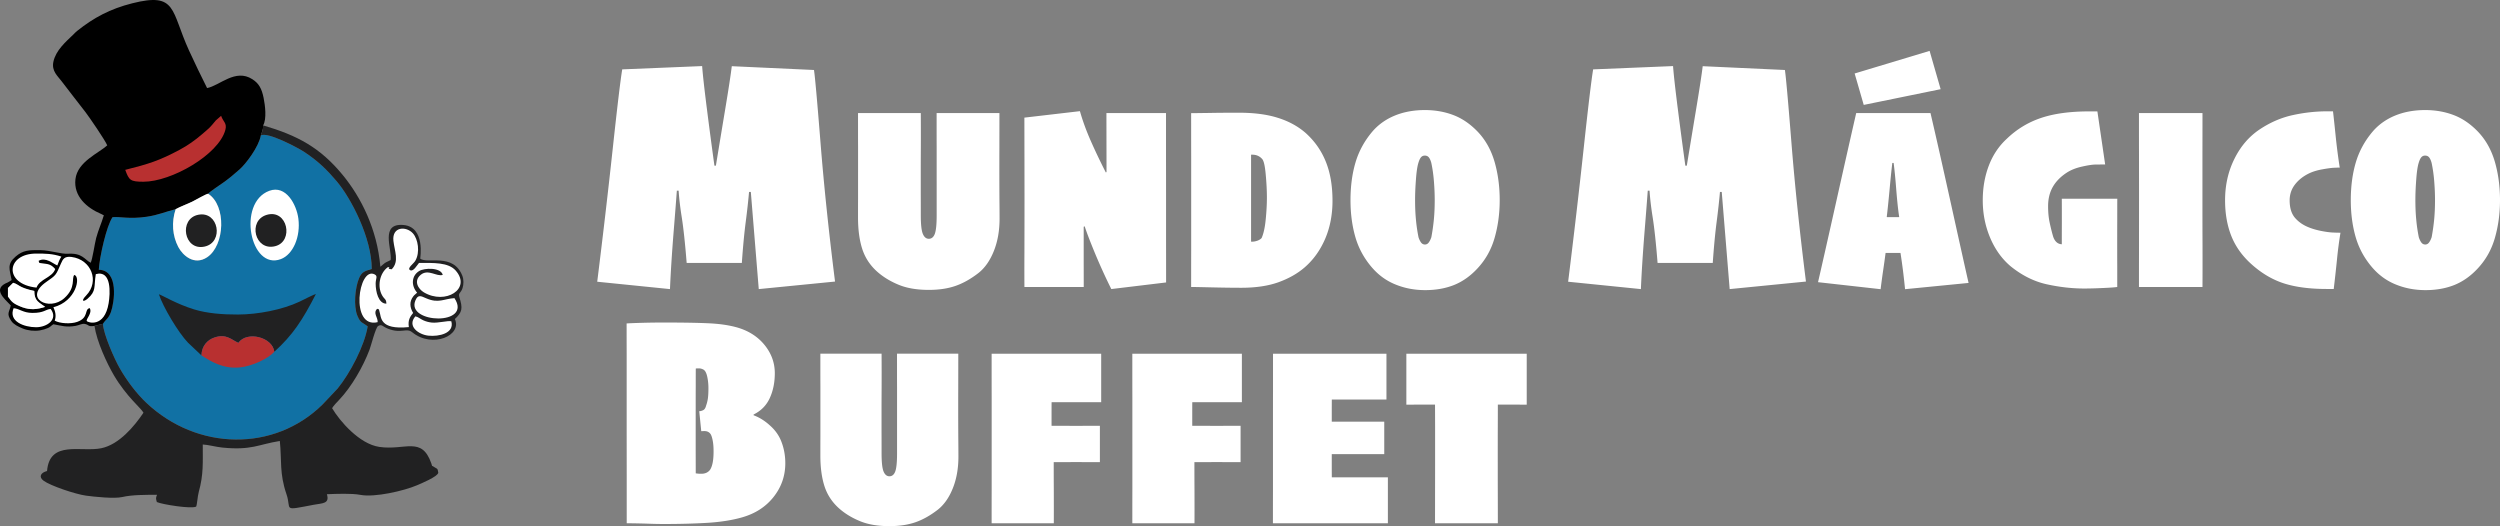 <svg xmlns="http://www.w3.org/2000/svg" xml:space="preserve" width="599.807" height="126.233" style="shape-rendering:geometricPrecision;text-rendering:geometricPrecision;image-rendering:optimizeQuality;fill-rule:evenodd;clip-rule:evenodd" viewBox="0 0 15667.92 3297.4"><rect x="0" y="0" width="15667.92" height="3297.4" fill="#808080" stroke="none"/><defs><style>.fil2{fill:#212122}.fil4{fill:#b83030}.fil3,.fil5{fill:#fff}.fil5{fill-rule:nonzero}</style></defs><g id="Layer_x0020_1"><g id="_105553349858112"><path d="M1634.42 848.91c-12.38 71.26-93.92 178.8-133.81 213.51-29.67 25.81-60.12 52.22-94.14 76.94-21.71 15.8-90.06 60.09-102.46 74.73 115.68 72.82 105.99 323.89-5.96 398.21-80.46 53.4-152.52-10.76-180.8-64.67-36.39-69.38-43.59-154.84-16.33-236.65-63.91 15.75-109.7 36.95-181.71 47.45-110.93 16.17-165.63-2.05-214.12 2.71-37.22 53.63-81.63 248.9-86.01 329.63 128.12 2.42 96.98 207.01 76.21 264.31-16.18 44.63-30.59 43.15-50.2 74.43 3.76 67.68 73.69 222.46 103.2 274.68 48.07 85.05 110.34 164.89 167.94 219.39 319.86 302.66 802.89 309.55 1105.23 11.57l94.21-99.75c77.48-95.02 168.49-266.62 188.82-390.27-35.74-27.11-44.04-18.18-63.97-64.91-26.66-62.53-14.42-179.46 9.8-236.47 17.15-40.36 36.01-45.11 79.68-57.68-.02-193.96-129.22-443.19-219.84-550.01-60.1-70.85-116.28-126.6-203.71-184.13-38.32-25.21-230.14-127.9-272.02-103.02z" style="fill:#1171a4"/><path d="M49.67 1769.58v35.46c13.55-12.02 17.56-19.34 32.77-32.77 38.92 11.11 32.65 29.71 132.51 51.29.19 64.84 30.61 70.73 68.03 99.74-50.62 16.15-92.47 20.43-142.41 2.45-60.31-21.7-67.75-88.77-90.9-120.71v-35.46c-101.08 39.06-23.21 101.3 17.62 144.47-7.09 41.48-30.13 49.3 3.98 98.23 14.4 20.65 41.26 34.55 72.4 47.06 31.6 12.7 71.15 16.93 106.93 11.13 16.81-2.71 36.17-8.46 49.19-14.53 20.82-9.72 18.25-13.8 34.85-23.81 52.26 9.64 80.86 20.39 139.25 10.16 22.69-3.97 39.88-15.83 57.87-12.11 27.94 5.77 17.81 18.9 60.46 12.23l52.86-12.89c19.62-31.28 34.02-29.8 50.2-74.43 20.77-57.31 51.91-261.88-76.21-264.31 4.39-80.73 48.79-276 86.01-329.63 48.48-4.77 103.19 13.46 214.12-2.71 72.01-10.49 117.8-31.7 181.71-47.45 25.7-14.77 73.35-32.21 104.7-47.52 21.99-10.74 79.89-45.16 98.39-49.37 12.39-14.64 80.75-58.93 102.46-74.72 34.01-24.73 64.48-51.13 94.14-76.95 39.9-34.7 121.43-142.25 133.81-213.51 7.13-23.24 15.13-33.43 14.65-63.24 23.66-39.95 12.24-126.89 3.05-171.96-12.05-59.1-29.56-90.91-70.87-117.42-106.43-68.31-204.34 40.59-283.43 55.61-37.68-75.37-75.67-153.26-112.86-234.45-115.42-251.92-74.53-367.87-355.98-296.84-139.5 35.2-241.19 90-345.43 173.04-11.52 9.17-13.17 12.43-23.33 22.19-48.59 46.64-110.74 99.95-125.7 171.63-12.09 57.92 26.73 88.52 50.32 120.05 49.93 66.71 101.04 129.51 151.54 196.14 26.36 34.78 121.64 173.95 135.76 207.3-52.75 48.59-186.6 102.21-199.33 211.73-12.46 107.26 70.39 179.7 161.25 218.32l8.37 3.99c.99.46 3.38 3.55 4.09 2.35.71-1.23 2.8 1.53 4.09 2.46-14.37 49.07-33.44 88.38-47.97 142.22-8.77 32.43-23.38 134.55-34.33 154.68-37.93-18.82-51.45-62.3-142.55-56.48-42.87 2.74-111.69-21.52-170.69-22.46-74.57-1.17-110.33-.23-157.72 40.57-55.76 48.01-36.68 80.31-24.46 146.83l-23.22 14.43z" style="fill:#000"/><path class="fil2" d="M1634.42 848.91c41.88-24.88 233.71 77.81 272.02 103.02 87.43 57.53 143.62 113.28 203.71 184.13 90.61 106.82 219.82 356.05 219.84 550.01-43.68 12.57-62.53 17.32-79.68 57.68-24.23 57.01-36.46 173.94-9.8 236.47 19.92 46.74 28.23 37.8 63.97 64.91-20.33 123.65-111.33 295.25-188.82 390.27l-94.21 99.75c-302.34 297.98-785.38 291.09-1105.23-11.57-57.6-54.5-119.86-134.34-167.94-219.39-29.51-52.22-99.44-207-103.2-274.68l-52.86 12.89c13.53 96.62 77.62 234.44 120.92 308.39 79.39 135.59 173 208.64 186.02 235.77-57.77 85.96-152.72 198.84-263.26 222.34-126.61 26.92-324.84-53.16-341.1 143.17-38.26 9.29-55.01 35.96-21.74 60.58 43.08 31.88 199.6 84.53 265.59 93.57 52.28 7.16 177.66 20.45 227.35 8.82 62.14-14.54 148.16-13.82 218.07-14.18-8.98 22.36-7.15 23.63-1.08 45.59 33.02 15.04 217.31 44.52 246.36 28.47 6.48-14.79 8.51-63.99 16.62-93.13 30.07-108.17 24.71-183.24 24.71-296.01 35.8 1.7 81.63 15.11 122.32 19.19 185 18.59 226.3-20.13 360.7-41.23 12.83 123.94-3.46 202.26 41.79 333.96 33.84 98.5-31.59 104 170.82 65.76 54.84-10.36 100.85-5.49 82.37-66.12 59-2.41 156.21-6.32 209.84 4.09 89.21 17.31 273.43-25.21 354.62-60.1 26.33-11.31 129.74-54.03 133.67-78.64-4.03-32.61-8.84-22.76-30.59-38.88-14.17-10.5-2.84 9.75-13.53-20.66-60.13-171.26-164.28-78.41-325.8-102.39-124.71-18.51-247.68-161.55-295.62-242.72 8.2-14.83 32.26-39.45 46.04-54.02 76.02-80.44 148.65-206.42 188.67-312.9 9.95-26.47 36.87-134.92 53.31-147.89 25.46-13.7 25.45 2.87 64.28 17.69 82.14 31.34 113.42-8 149.33 21.17 128.46 104.31 315.49 18.71 267.62-82.62 46.33-42.9 51.17-65.9 27.83-138.59-8.14-25.38 10.12-22.88 20.57-55.92 7.25-22.93 7.78-53.13-1.38-76.56-56.92-145.52-218.8-72.44-264.02-107.53-.57-.5 34.16-198.25-104.42-210.75-149.35-13.47-71.51 149.68-80.89 219.73-9.72 5.67-24.95 10.89-36.56 18.65-9.98 6.66-18.26 16.64-27.98 23.19-20.06-236.09-121.6-435.61-235.13-574.13-141.83-173.04-284.11-248.58-499.51-311.91.48 29.82-7.51 40-14.64 63.24z"/><path class="fil3" d="M2454.79 1687.74c-41.86-5.2 3.16-8.85-23.58-13.85-54.15 39.09-66.43 123.07-37.1 175.98 15.57 28.11 26.78 22.35 27.34 53.21-49.81.61-67.23-75.46-67.23-125.83 0-31.56 15.51-46.25-6.41-57.64-102.31-53.15-156.23 341.72 19 299.4 1.89-30.91-30.7-55.72-3.22-83.85 19.48 8.73 7.25-4.46 14.13 15.05 13 36.87-2.72 118.14 184.6 99.71-7.23-45.95 9.2-66.63 26.76-88.63-20.27-33.51-25.53-70.56 1.77-105 5.65-7.11 5-5.57 11.25-11.35l9.03-8.01c.61-.54 2.06-1.74 3.01-2.7-39.59-45.6-34.56-106.51 12.69-135.65 32.85-20.27 135.83-23.55 147.98 24.15-37.68 12.76-90.51-38.42-136.88-1.4-49.26 39.34-15.46 90.65 18.39 110.76 135.2 80.33 300.36-21.89 199.44-136.6-45.95-52.22-140.48-48-229.99-47.46-12.37 14.11-34.9 55.66-54.86 45.52-22.95-11.66 20.86-40.35 31.83-59.09 30.67-52.37 17.92-135.66-15.23-172.27-41.53-45.88-131.36-43.26-121.97 47.16 6.42 61.75 38.56 128.56-10.74 178.36z"/><path class="fil2" d="M1262.54 2227.29c1.41-59.76 37.92-97.75 82.3-112.45 74.04-24.52 104.55 14.01 148.96 33.74 53.45-76.33 214.41-36.24 225.36 55.98 115.08-104.24 176.42-197.6 260.76-362.05-11.63 1.8-80.86 37.73-101.88 47.67-109.01 51.49-261.85 80.62-386.44 81.02-96.78.31-192.76-6.96-275.36-32.21-109.91-33.61-200.79-89.55-220.41-94.62 25.14 77.58 121.47 240.17 182.43 303.28l84.27 79.65z"/><path class="fil3" d="M465.73 1722.92c41.96 11.54 11.85 165.7-131.09 202.52 11.28 24.68 19.51 53.68 8.19 84.07 31.6 18.17 100.2 22.17 140.95 7.78 75.34-26.6 42.8-80.3 78.82-86.14 17.5 32.48-25.86 68.85-18.52 80.86 5.8 9.47 110.66 44.65 136.79-111.63 9.97-59.64 20.08-210.12-80.53-182.27-13.04 80.64 4.59 105.28-51.76 154.14-25.15 21.8-44.47 16.59-8.55-20.43 85.69-88.29 32.28-225.43-91.57-241.38-44.86-5.78-54.58 13.58-66.96 42.28-31.67 73.38-29.52 71.15-91.44 114.2-145.66 101.26 17.59 187.61 113.03 101.62 75.02-67.6 43.29-124.03 62.63-145.61zM1687.88 1195.78c-203.6 75.01-119.97 501.06 72.46 428.01 76.92-29.19 124.19-140.73 109.63-253.54-11.38-88.27-77.78-212.91-182.08-174.47zM1100.92 1310.97c-27.26 81.81-20.06 167.27 16.33 236.65 28.28 53.91 100.34 118.07 180.8 64.67 111.96-74.31 121.64-325.39 5.96-398.21-18.5 4.22-76.41 38.63-98.39 49.37-31.35 15.3-79 32.75-104.7 47.52z"/><path class="fil4" d="M784.89 1064.49c23.77 64.68 31.18 74.44 113.98 74.44 174.92 0 471.19-168.62 513.49-324.68 11.76-43.39-14.46-51.32-26.57-88.49l-33.29 29.03c-41.68 50.81-38.11 45-88.42 88.3-41.46 35.68-86.97 68.12-138.2 95.52-125.97 67.35-192.92 88.73-340.99 125.89zM1262.54 2227.29c62.08 40.27 138.04 85.58 240.67 75.41 78.55-7.79 179.82-56.35 215.96-98.13-10.96-92.22-171.91-132.3-225.36-55.98-44.41-19.74-74.92-58.27-148.96-33.74-44.38 14.7-80.89 52.69-82.3 112.45z"/><path class="fil3" d="M228.84 1802.55c19.62-54.69 99.35-62.26 117.2-116.49-29.25-33.47-48.54-30.64-78.96-35.49-28.22-4.48-17.95 1.51-25.05-15.8 43.26-25.65 89.08 16.97 117.18 28.86 9.15-24.13 12.51-34.6 25.29-55.57-57.47-18.73-99.28-18.88-158.15-18.88-186.94 0-206.12 190.8 2.49 213.37z"/><path class="fil2" d="M1671.65 1346.5c-120.44 35.58-75.23 228.28 52.36 196.53 119.99-29.85 78.43-235.17-52.36-196.53zM1243.3 1345.81c-124.99 24.11-91.9 229.13 39.83 199.36 121.32-27.42 87.41-223.9-39.83-199.36z"/><path class="fil3" d="M2848.05 1868.49c-66.2 3.69-98.9 34.95-177.18.9-33.08-14.38-51.88-26.11-68.27 15.48-56.64 143.74 360.55 158.01 245.45-16.38zM49.67 1805.04v54.01c23.15 31.94 30.59 45 90.9 66.7 49.95 17.98 91.8 13.7 142.41-2.45-37.43-29.02-67.85-34.9-68.03-99.74-99.86-21.58-93.59-40.18-132.51-51.29-15.2 13.43-19.21 20.75-32.77 32.77z"/><path class="fil3" d="M226.35 2050.82c67.66 0 140.47-48.78 91.18-114.68-35.63 3.83-39.91 24.92-114.16 24.92-58.99 0-81.24-27.04-118.09-29.56-34.04 82.84 66.15 119.32 141.06 119.32zM2828.46 2013.42c-22.75-5.11-82.19 12.37-122.28 8.17-18.99-1.97-35.78-6.35-53.56-14.31-20.28-9.07-31.59-21.77-49.64-24.62-53.19 61.83 20.67 114.48 82.05 120.99 65.55 6.94 164.66-14.69 143.43-90.24z"/></g><path class="fil5" d="m5233.29 1764.55-478.02 47.24-49.69-608.89h-11.2c-4.9 56.34-11.9 119.68-21 189.66-9.09 69.99-17.15 155.37-24.14 255.46H4303.5c-9.79-122.48-19.94-216.26-30.09-281.7-10.5-65.09-17.15-122.48-20.3-171.47h-11.2c-3.5 47.59-10.15 135.42-20.64 263.85-10.15 128.42-17.85 246.01-22.4 353.09l-455.97-46.19c35.7-287.3 68.24-565.14 97.29-834.6 29.05-269.1 48.99-434.62 59.49-496.21l500.75-20.64c3.85 53.54 14 143.83 30.1 270.5 16.09 127.03 31.84 244.95 46.89 353.79h9.1c16.79-102.54 36.05-219.41 58.09-351.69 22.05-131.93 35.69-222.56 41.63-271.9l515.11 23.79c6.3 40.6 19.95 192.47 40.94 455.63 21 262.8 51.09 553.25 90.99 870.29zm6084.88 0-478.02 47.24-49.69-608.89h-11.2c-4.9 56.34-11.9 119.68-21 189.66-9.09 69.99-17.15 155.37-24.14 255.46h-345.74c-9.79-122.48-19.94-216.26-30.09-281.7-10.5-65.09-17.15-122.48-20.3-171.47h-11.2c-3.5 47.59-10.15 135.42-20.64 263.85-10.15 128.42-17.85 246.01-22.4 353.09l-455.97-46.19c35.7-287.3 68.24-565.14 97.29-834.6 29.05-269.1 48.99-434.62 59.49-496.21l500.75-20.64c3.85 53.54 14 143.83 30.1 270.5 16.09 127.03 31.84 244.95 46.89 353.79h9.1c16.79-102.54 36.05-219.41 58.09-351.69 22.05-131.93 35.69-222.56 41.63-271.9l515.11 23.79c6.3 40.6 19.95 192.47 40.94 455.63 21 262.8 51.09 553.25 90.99 870.29zM6263.61 708.64c0 98.9-.28 172.24-.28 220.02-.28 47.78-.28 95.29-.28 142.25 0 61.11.28 118.9.55 173.63.55 54.72.84 96.4.84 125.56 0 75.57-11.95 143.35-35.84 203.08-23.89 60.01-56.12 105.85-96.41 137.79-49.17 38.06-97.5 65.01-145.57 81.4-47.77 16.39-103.06 24.44-165.57 24.44-73.07 0-135.3-10.28-186.69-31.11-51.4-20.84-95.84-47.51-133.07-79.73-45.84-39.73-77.79-87.24-96.4-142.52-18.33-55.56-27.51-122.51-27.51-200.85 0-32.79 0-73.34.28-121.68V916.71c-.28-39.44-.28-108.9-.28-208.08h393.38c.56 86.96.56 158.07.28 213.36-.28 55.29-.55 103.07-.55 142.79v147.24c.28 44.45.28 89.73.28 136.13 0 57.79 4.17 96.96 12.79 117.52 8.61 20.56 21.11 30.84 37.51 30.84 17.22 0 29.72-10.28 37.5-30.84 7.78-20.83 11.67-59.45 11.67-116.12V928.11c-.28-51.4-.28-124.46-.28-219.47h393.66zm1043.98 0v301.98c.28 92.24.28 163.08.28 212.53v267.25c.28 122.79.28 215.86.28 279.75l-343.37 41.4c-33.05-66.13-65.55-136.96-97.5-212.81-31.67-76.12-55.01-136.13-69.45-180.58l-6.11 3.06v225.58c.28 61.95.28 112.51.28 151.68h-371.71c-.28-47.23-.56-118.91 0-215.03.28-96.12.55-211.69.55-346.99 0-63.06-.28-139.18-.28-228.91-.28-89.73-.28-180.02-.55-270.32l348.09-40.56c17.23 60.85 40.28 123.63 68.89 188.35 28.62 64.74 59.73 129.74 93.35 195.58l4.44-2.22c0-61.11 0-120.29-.28-176.68 0-56.68-.28-121.13-.28-193.08h373.38zm1043.43 549.23c0 88.34-15.55 168.36-46.67 240.31-31.11 71.67-74.17 131.4-129.46 178.9-44.45 38.06-98.62 68.63-162.51 91.68-63.9 23.06-141.96 34.73-233.64 34.73-52.51 0-114.74-.84-186.42-2.51-71.67-1.67-114.18-2.5-127.23-2.5 0-50.01 0-126.4.28-229.47V978.67c-.28-103.9-.28-193.63-.28-269.48 15.27 0 53.9-.55 116.12-1.38 61.95-1.12 123.35-1.39 183.63-1.39 93.62 0 174.18 10.28 241.69 31.4 67.51 20.83 125.29 51.95 173.63 93.34 56.95 50.29 99.73 110.57 128.07 180.03 28.61 69.73 42.78 151.68 42.78 246.69zm-411.15-20c0-43.89-2.51-92.51-7.5-145.85-4.73-53.06-12.22-85-22.22-95.57-7.78-8.89-16.95-15.56-26.68-20-10-4.44-21.11-6.94-33.33-6.94h-9.45v545.06h7.78c10 0 20.56-2.22 31.95-6.11 11.38-4.17 20-9.72 26.39-16.68 12.22-27.5 20.83-66.39 25.56-116.12 5-49.73 7.5-95.57 7.5-137.79zm1459.02 16.11c0 83.35-10.55 161.96-31.67 235.86-20.83 73.62-56.67 137.79-107.51 192.25-44.17 47.78-93.34 82.51-147.23 104.18-53.9 21.39-114.18 31.95-180.31 31.95-66.67 0-128.62-11.67-186.41-35.29-58.06-23.33-107.79-59.73-149.74-109.17-48.89-57.51-83.07-121.4-102.78-191.7-19.73-70.01-29.45-145.85-29.45-226.96 0-86.4 10.28-164.75 30.83-235.03 20.56-70.56 55.56-135.3 105.29-194.46 37.78-44.17 84.73-77.79 141.13-101.13 56.12-23.06 119.17-34.72 188.63-34.72 65.29 0 125.57 10.83 180.3 31.95 55.01 21.11 105.85 56.39 152.25 105.01 48.06 50.84 82.78 113.07 104.45 187.25 21.39 74.17 32.22 154.18 32.22 240.03zm-407.27 0c0-36.39-1.67-75.84-5-117.79-3.34-42.23-8.9-80.56-16.4-115.57-4.44-15.84-9.71-27.5-15.83-34.72-6.12-7.23-14.45-10.83-24.45-10.83s-17.78 3.33-23.89 10.28c-6.11 6.66-11.95 19.16-17.22 36.94-6.4 21.39-11.67 56.12-15.01 104.18-3.61 47.78-5.27 90.3-5.27 126.69 0 43.62 1.66 84.45 5.27 121.96 3.34 37.78 8.9 75 16.11 111.4 4.44 13.89 10 25 16.11 33.33 6.4 8.34 14.45 12.51 24.45 12.51 9.44 0 17.22-4.17 23.61-12.51 6.11-8.06 11.67-19.16 16.4-33.05 6.94-36.95 12.22-74.17 15.84-111.68 3.6-37.78 5.27-78.06 5.27-121.13zm3345.76 519.23-398.11 39.17c-3.33-34.17-7.5-71.95-12.5-113.07-5.28-41.39-10.55-79.45-16.11-114.18h-93.35c-4.44 34.17-9.72 72.51-16.11 115.02-6.11 42.23-11.12 79.73-15 112.23l-392.27-43.89c19.45-84.17 57.23-250.59 112.8-499.5 55.55-248.64 97.79-435.6 126.4-560.35h465.61c31.12 132.51 73.9 322.54 128.63 570.07 54.72 247.81 91.39 412.54 110.01 494.5zm-434.78-413.38c-6.39-40.83-12.5-97.51-18.33-170.02-5.56-72.78-11.12-128.9-16.68-168.63h-8.06c-5 39.73-10.83 96.4-17.49 170.02-6.95 73.9-12.79 130.01-17.5 168.63l1.67.84h74.73l1.67-.84zm259.75-800.92-482 98.62-56.96-196.96 469.77-141.68 69.18 240.03zm1107.05 686.47c-.28 29.73-.28 72.78-.28 128.9-.29 56.4-.29 104.46-.29 144.47 0 56.39 0 106.67.29 151.13v128.62c-12.51 2.22-41.4 4.44-86.96 6.39-45.56 2.22-85.57 3.34-120.01 3.34-76.4 0-154.75-8.9-234.19-26.39-79.73-17.5-155.02-55.01-226.42-112.52-55-46.39-98.07-106.12-128.9-179.18-30.84-73.07-46.4-151.41-46.4-235.03 0-78.34 12.79-150.86 38.06-217.25 25.28-66.39 62.79-122.23 112.52-168.07 61.95-59.73 133.63-103.35 214.74-130.58 81.4-27.5 182.25-41.11 302.26-41.11h24.72c6.95.28 15.56.28 26.11.28l48.62 332.26c-12.51 0-22.51 0-30 .28-7.23.29-16.68.29-28.06.29-19.73 0-48.62 4.17-86.41 12.78-37.78 8.33-70.01 21.12-96.12 38.06-39.17 25.56-68.34 55.56-87.79 89.73-19.45 34.45-29.17 74.45-29.17 120.01 0 37.78 3.06 70.85 8.9 99.18 5.83 28.06 13.05 58.34 22.22 90.29 5.01 15.84 12.22 27.78 21.39 36.11 8.89 8.33 20 12.79 33.33 13.61 0-17.5 0-60.84.29-129.74 0-68.9 0-120.85-.29-155.85h347.83zm533.92 553.12h-398.1c0-50.01 0-121.13.28-213.08 0-91.95.28-214.19.28-366.43 0-71.68-.28-151.68-.28-240.31-.28-88.62-.28-178.63-.28-270.03h398.1c0 81.12 0 166.97-.28 258.08v262.54c0 99.18 0 199.47.55 300.87.28 101.39.28 190.85-.28 268.36zm864.8-340.04c-8.9 55.28-16.4 111.68-21.95 169.18a9906.856 9906.856 0 0 1-20.29 183.36H14581.15c-103.07 0-191.14-11.11-263.92-33.89-72.51-22.78-140.85-62.5-204.75-119.46-57.79-51.11-100.29-109.74-127.23-175.85-26.68-66.12-40.29-141.68-40.29-226.69 0-94.74 19.45-181.41 58.62-259.75 38.89-78.63 91.68-140.01 158.35-184.47 65.84-43.89 134.74-73.62 206.97-89.46 71.95-15.83 145.01-23.89 219.19-23.89h33.33c4.44 38.62 10.28 92.24 17.23 160.86 7.22 68.62 15.56 132.51 25 191.97-5.27 0-11.66 0-19.16.28-7.5.29-13.89.56-19.73.84-16.95 1.11-40.84 4.44-71.4 10-30.83 5.56-57.23 13.61-79.46 23.89-38.61 18.33-68.89 42.23-91.12 71.4-22.22 28.89-33.06 61.95-33.06 98.62 0 46.67 10.84 82.78 32.5 108.62 21.95 25.84 50.29 45.84 85.29 60.01 22.79 9.45 49.18 17.23 79.46 23.34 30 5.83 55 9.17 74.45 10 9.72.28 18.9.84 26.68.84 8.06.28 14.72.28 20 .28zm999.8-204.47c0 83.35-10.55 161.96-31.67 235.86-20.83 73.62-56.67 137.79-107.51 192.25-44.17 47.78-93.34 82.51-147.23 104.18-53.9 21.39-114.18 31.95-180.31 31.95-66.67 0-128.62-11.67-186.41-35.29-58.06-23.33-107.79-59.73-149.74-109.17-48.89-57.51-83.07-121.4-102.78-191.7-19.73-70.01-29.45-145.85-29.45-226.96 0-86.4 10.28-164.75 30.83-235.03 20.56-70.56 55.56-135.3 105.29-194.46 37.78-44.17 84.73-77.79 141.13-101.13 56.12-23.06 119.17-34.72 188.63-34.72 65.29 0 125.57 10.83 180.3 31.95 55.01 21.11 105.85 56.39 152.25 105.01 48.06 50.84 82.78 113.07 104.45 187.25 21.39 74.17 32.22 154.18 32.22 240.03zm-407.27 0c0-36.39-1.67-75.84-5-117.79-3.34-42.23-8.9-80.56-16.4-115.57-4.44-15.84-9.71-27.5-15.83-34.72-6.12-7.23-14.45-10.83-24.45-10.83s-17.78 3.33-23.89 10.28c-6.11 6.66-11.95 19.16-17.22 36.94-6.4 21.39-11.67 56.12-15.01 104.18-3.61 47.78-5.27 90.3-5.27 126.69 0 43.62 1.66 84.45 5.27 121.96 3.34 37.78 8.9 75 16.11 111.4 4.44 13.89 10 25 16.11 33.33 6.4 8.34 14.45 12.51 24.45 12.51 9.44 0 17.22-4.17 23.61-12.51 6.11-8.06 11.67-19.16 16.4-33.05 6.94-36.95 12.22-74.17 15.84-111.68 3.6-37.78 5.27-78.06 5.27-121.13zM4921.61 2903.1c0 79.18-24.58 149.74-73.43 211.36-48.85 61.94-115.25 104.72-198.91 128.35-61.93 17.56-133.77 28.74-215.82 33.84-81.74 4.79-173.04 7.35-273.29 7.35-28.41 0-60.03-.64-95.46-1.92-35.13-1.28-80.78-2.24-136.96-2.87v-260.84c0-115.26-.33-252.23-.33-410.58v-390.14c-.32-108.23-.32-171.77-.32-190.6 19.79-1.27 51.08-2.56 94.5-3.83s89.71-1.92 139.52-1.92c129.93 0 227.64 1.92 293.08 5.43 65.77 3.83 123.56 12.77 173.36 27.77 69.93 21.71 125.47 58.74 166.66 110.78s61.62 110.15 61.62 173.68c0 56.83-10.22 108.55-30.97 154.53-20.75 46.29-54.91 81.09-102.16 104.39v4.47c19.79 7.66 37.99 16.61 53.95 26.81 16.29 10.22 32.24 22.35 47.58 36.4 34.48 30.01 59.38 65.45 74.38 106.64 15.33 40.86 22.99 84.6 22.99 130.89zm-449.52-71.51c0-24.91-1.27-45.98-4.16-63.22-2.87-16.92-6.38-30.97-11.17-41.5-3.51-7.99-8.94-14.05-15.96-18.52-7.35-4.46-15.96-6.7-26.5-6.7-4.79 0-9.26.33-13.09.33-3.51.32-5.75.32-6.39.32l-12.45-125.16c8.3-.32 16.6-2.55 24.9-6.7 8.3-4.15 14.36-13.72 17.88-28.09 4.47-12.13 8.3-26.18 10.86-42.46 2.55-16.29 3.83-38.96 3.83-68 0-17.88-1.28-36.4-4.47-55.55-3.19-19.48-7.35-34.16-12.77-44.38-4.47-8.62-10.54-14.69-18.52-17.88-7.66-3.51-15.65-5.43-23.63-5.43-2.23 0-5.75 0-9.9.32-4.46 0-7.66.33-9.89.64-.32 29.7-.32 67.69-.32 114.61-.33 46.93-.33 110.15-.33 189.33v210.4c.33 85.24.33 132.81.33 142.71 3.19.32 7.66.96 13.08 1.59 5.43.64 12.46.96 21.08.96 14.05 0 25.86-2.55 35.43-7.66 9.9-5.42 16.92-11.81 21.71-19.79 6.7-10.85 11.82-25.86 15.32-44.69 3.51-18.84 5.11-40.86 5.11-65.45zm1533.67-615.07c0 96.47-.27 167.99-.27 214.6-.28 46.61-.28 92.94-.28 138.73 0 59.61.28 115.97.54 169.36.54 53.38.82 94.03.82 122.48 0 73.7-11.65 139.82-34.96 198.07-23.3 58.54-54.73 103.24-94.03 134.41-47.95 37.12-95.1 63.4-141.98 79.39-46.61 15.98-100.53 23.84-161.5 23.84-71.26 0-131.96-10.02-182.08-30.35-50.13-20.32-93.48-46.33-129.8-77.76-44.71-38.75-75.87-85.08-94.03-139.01-17.88-54.19-26.82-119.5-26.82-195.91 0-31.97 0-71.53.28-118.68v-316.22c-.28-38.47-.28-106.22-.28-202.95h383.68c.54 84.82.54 154.18.28 208.1-.28 53.92-.54 100.53-.54 139.28v143.61c.27 43.35.27 87.52.27 132.77 0 56.36 4.07 94.57 12.47 114.62 8.4 20.05 20.59 30.07 36.58 30.07 16.8 0 29-10.02 36.58-30.07 7.59-20.33 11.38-57.99 11.38-113.26v-411.06c-.27-50.12-.27-121.4-.27-214.06h383.95zm895.56 304.3c-24.11 0-48.49-.28-73.42-.28H6590.53c-.27 17.61-.27 40.38-.27 68.29v79.93h104.05c38.21 0 56.09.28 54.19.28-8.94 0 5.96-.28 44.44-.28h100.26v227.34h-104.05c-42.82 0-57.17-.27-43.36-.27 7.32 0-7.85.27-45.25.27h-96.73c0 34.96 0 95.38.54 181.55.27 86.17.27 153.64 0 201.87H6214.7c0-33.87 0-106.76.27-217.85V2498.6c-.27-98.09-.27-192.11-.27-281.81h686.62v304.03zm881.74 0c-24.11 0-48.49-.28-73.42-.28H7472.27c-.27 17.61-.27 40.38-.27 68.29v79.93h104.05c38.21 0 56.09.28 54.19.28-8.94 0 5.96-.28 44.44-.28h100.26v227.34h-104.05c-42.82 0-57.17-.27-43.36-.27 7.32 0-7.85.27-45.25.27h-96.73c0 34.96 0 95.38.54 181.55.27 86.17.27 153.64 0 201.87h-389.65c0-33.87 0-106.76.27-217.85V2498.6c-.27-98.09-.27-192.11-.27-281.81h686.62v304.03zm915.07 758.7c-45.52 0-112.17 0-200.24-.27H8111.22c-79.94.27-124.65.27-133.59.27 0-17.61 0-85.63.27-204.04v-391.81c0-69.1 0-149.04.28-240.35v-226.53h711.01v287.23c-23.02 0-46.06 0-69.37-.27h-187.51c-31.7.27-60.15.27-85.63.27 0 18.7-.27 40.65-.27 66.12v72.35c27.37 0 56.09 0 86.16.27h155.82c29.26-.27 58.25-.27 86.98-.27v203.76h-81.84c-28.45-.27-56.91-.27-85.08-.27-29.81 0-57.17 0-81.56.27h-80.47v77.22c0 30.63.27 53.38.27 68.01 23.03 0 53.11 0 90.23.28h166.38c31.98-.28 63.68-.28 94.84-.28v288.04zM9568.22 2536c-17.89 0-44.71 0-80.21-.28h-100.8c0 28.72 0 73.17-.28 133.32-.27 60.15-.27 114.89-.27 164.2 0 90.5 0 178.02.27 262.57.28 84.81.28 146.05.28 183.71H8993.5c0-35.49.28-101.89.28-198.62.27-96.73.27-176.4.27-238.72v-166.64c-.27-69.09-.27-115.7-.54-139.82h-97c-34.15.28-61.52.28-82.64.28v-319.2h754.36V2536z"/></g></svg>